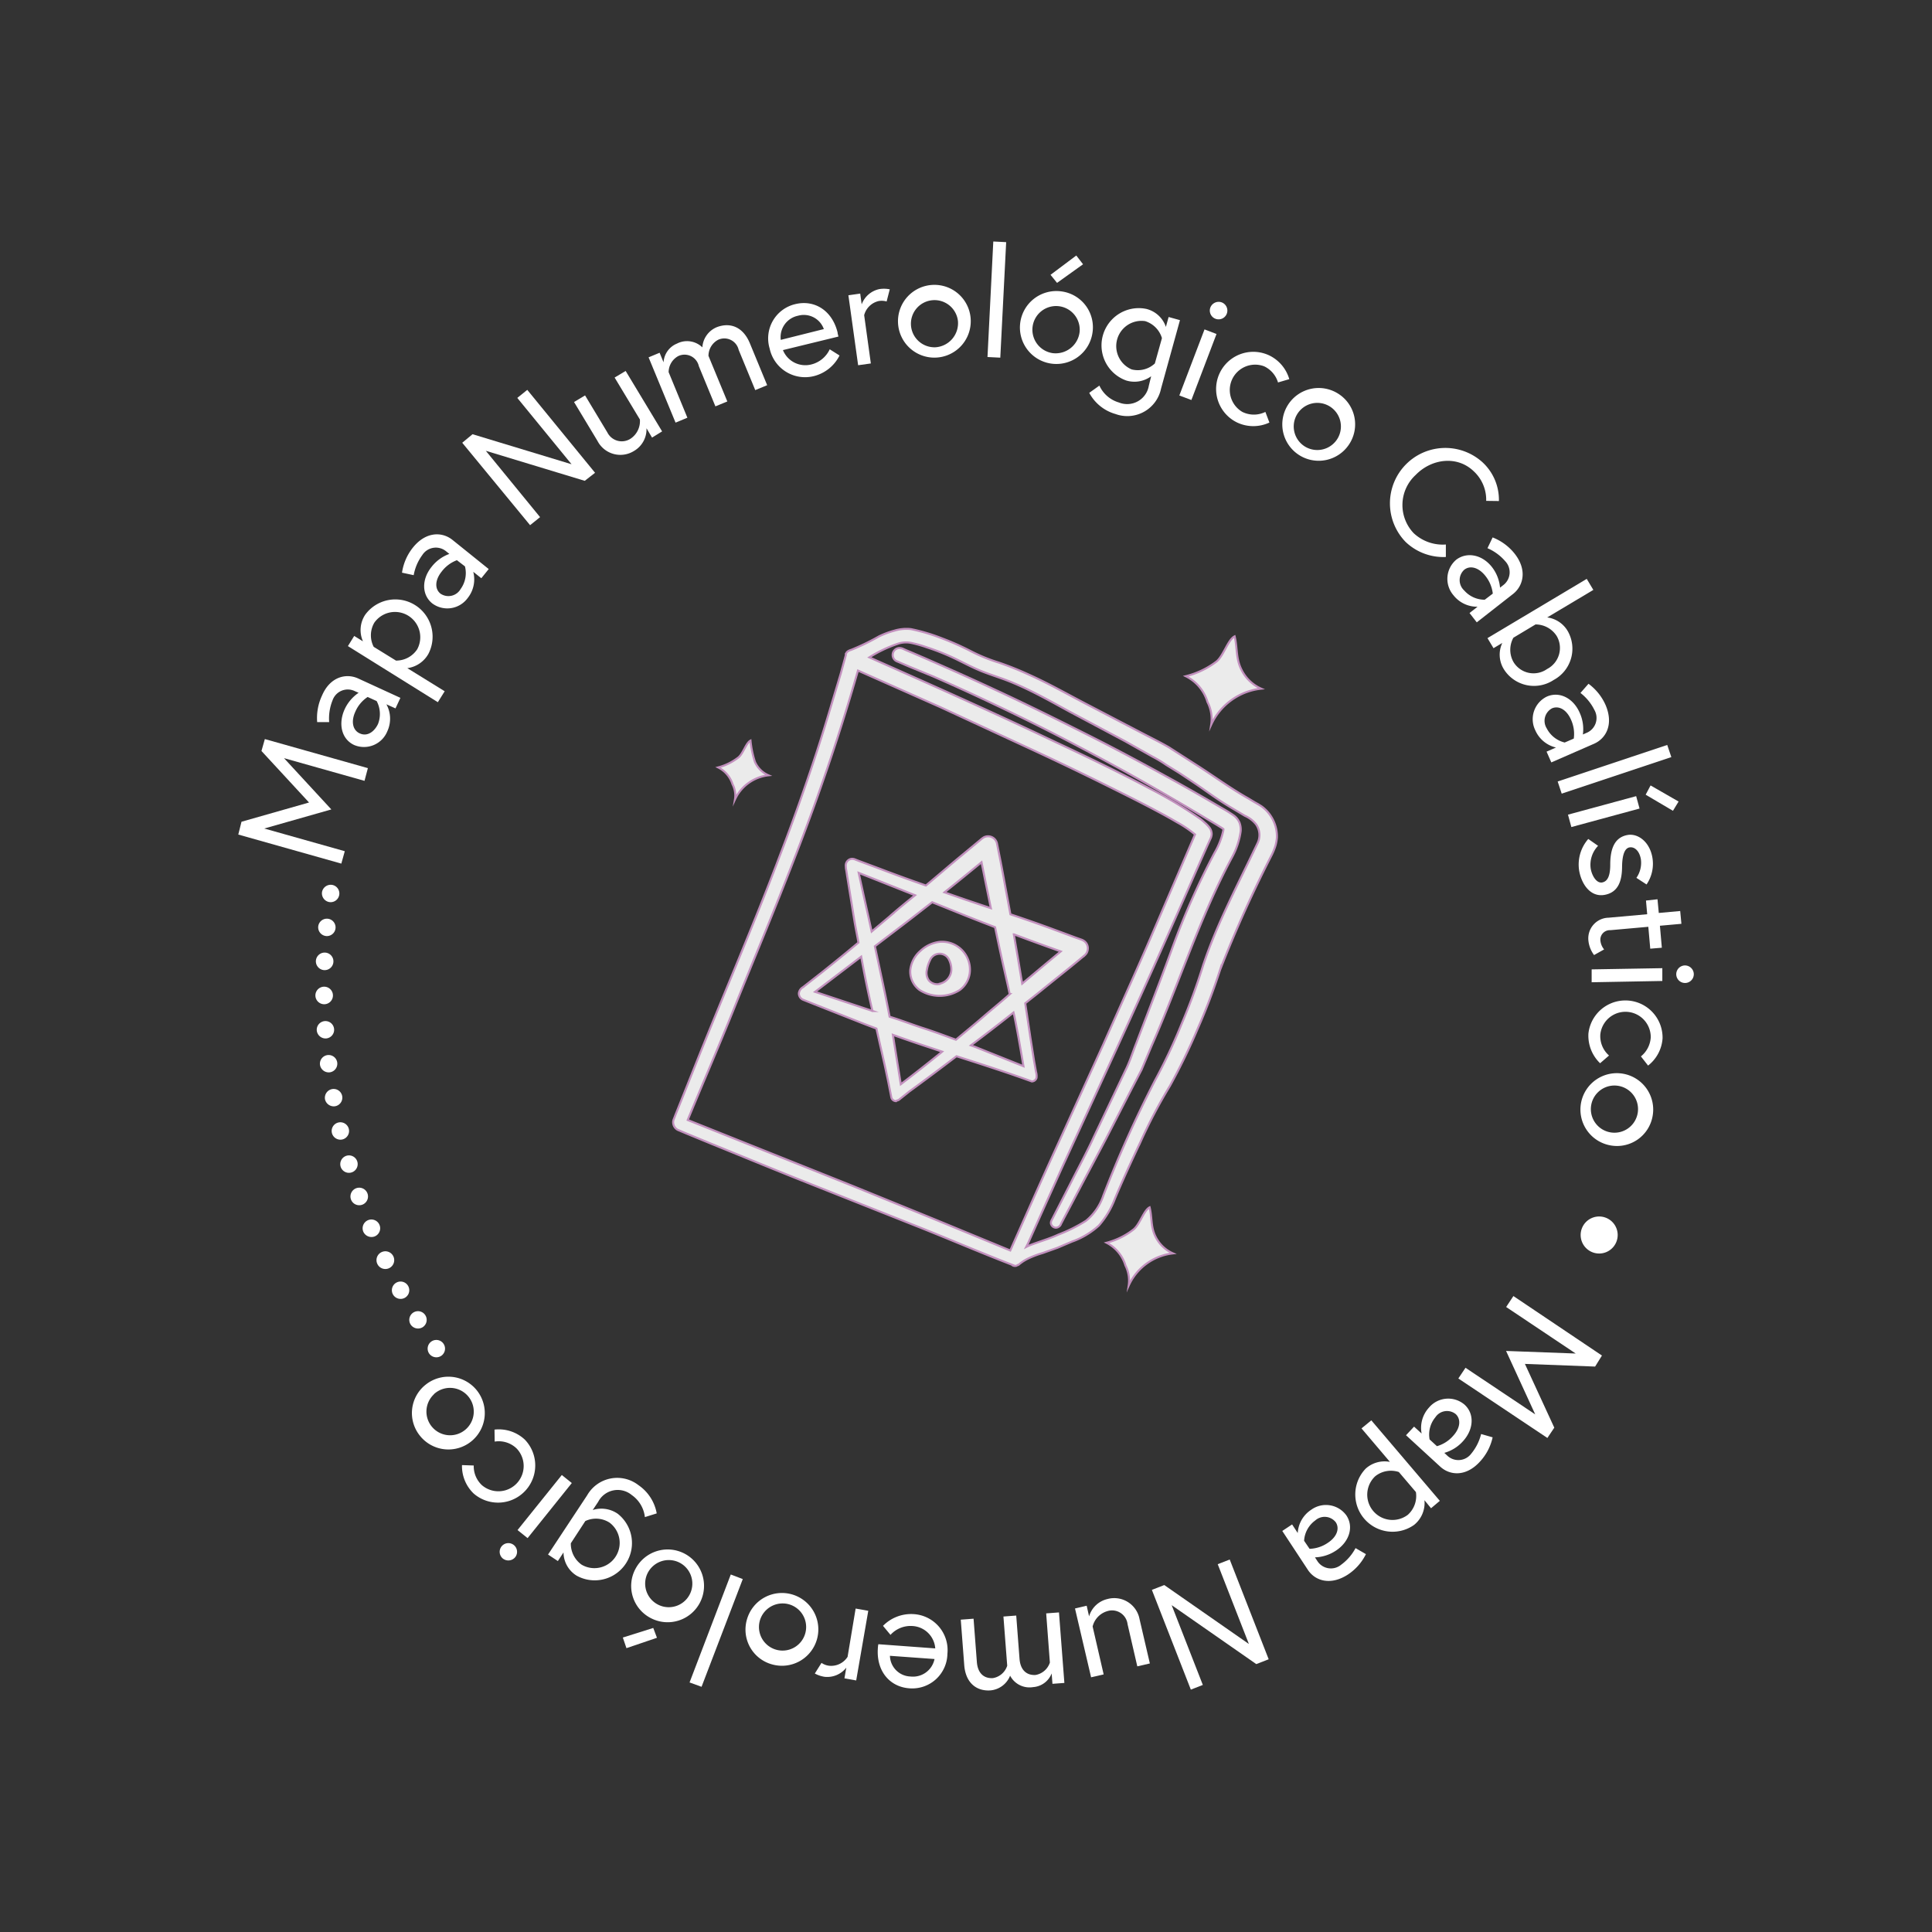 <svg xmlns="http://www.w3.org/2000/svg" viewBox="0 0 240 240"><rect x="0" y="0" width="240" height="240" fill="#333333" stroke="none"/><defs><style>.cls-1,.cls-3{fill:#fff;}.cls-2{opacity:0.9;}.cls-3{stroke:#d29acd;stroke-miterlimit:10;stroke-width:0.25px;}</style></defs><g id="txt-icos"><path class="cls-1" d="M30,102.08l8.39-2.39-5.91-6.4.42-1.48,12.8,3.61L45.28,97l-10-2.82,5.88,6.37-8.33,2.37,10,2.82-.43,1.54-12.8-3.61Z"/><path class="cls-1" d="M44.49,84.28l5.25,2.41L49.13,88,48,87.49a3.72,3.72,0,0,1,.12,3.34A3.13,3.13,0,0,1,44,92.55c-1.56-.72-2-2.59-1.21-4.39a5,5,0,0,1,1.76-2.1l-.44-.19A2,2,0,0,0,41.31,87a6,6,0,0,0-.42,2.7l-1.49,0A6.55,6.55,0,0,1,40,86.41C41,84.06,43,83.6,44.49,84.28Zm2.3,2.81-1.12-.51a4.15,4.15,0,0,0-1.53,1.83c-.57,1.24-.3,2.3.52,2.68,1,.48,1.88-.26,2.3-1.16A3.41,3.41,0,0,0,46.79,87.09Z"/><path class="cls-1" d="M44,79l1.09.67a3.45,3.45,0,0,1,.28-3.31,4.63,4.63,0,0,1,7.85,4.86A3.53,3.53,0,0,1,50.6,83l4.64,2.87-.85,1.36L43.22,80.26Zm5.19,3.06a3.12,3.12,0,0,0,2.64-1.41,3.14,3.14,0,0,0-5.33-3.3,3.12,3.12,0,0,0-.08,3Z"/><path class="cls-1" d="M56.21,67.07l4.5,3.62-.92,1.14-1-.8a3.72,3.72,0,0,1-.7,3.27,3.13,3.13,0,0,1-4.39.66c-1.33-1.07-1.33-3-.09-4.54a4.92,4.92,0,0,1,2.21-1.61l-.36-.29a2,2,0,0,0-3,.43,6,6,0,0,0-1.07,2.5l-1.45-.31A6.48,6.48,0,0,1,51.31,68C52.93,66,54.94,66.05,56.21,67.07Zm1.55,3.29-1-.77A4.23,4.23,0,0,0,54.87,71c-.86,1.07-.87,2.16-.16,2.74a1.75,1.75,0,0,0,2.51-.57A3.37,3.37,0,0,0,57.76,70.36Z"/><path class="cls-1" d="M58.7,53.94,71,57.67l-6.74-8.24,1.24-1,8.42,10.3-1.28,1L60.35,56l6.74,8.24-1.24,1L57.42,55Z"/><path class="cls-1" d="M74.22,54.77l-2.91-4.83,1.37-.82,2.77,4.6a2,2,0,0,0,2.92.75,2.62,2.62,0,0,0,1.12-2.36L76.35,46.9l1.37-.82,4.53,7.51L81,54.36l-.69-1.16A3.12,3.12,0,0,1,78.79,56,3.2,3.2,0,0,1,74.22,54.77Z"/><path class="cls-1" d="M93.15,42.64l2.15,5.21-1.48.61-2.06-5a1.83,1.83,0,0,0-2.55-1.25,2.26,2.26,0,0,0-1.2,2l2.34,5.66-1.48.61-2.06-5a1.82,1.82,0,0,0-2.55-1.25,2.29,2.29,0,0,0-1.2,2l2.33,5.66-1.47.61-3.35-8.11,1.37-.57.49,1.19a2.68,2.68,0,0,1,1.67-2.33,2.73,2.73,0,0,1,3.15.47,2.91,2.91,0,0,1,1.8-2.51C90.74,40,92.32,40.63,93.15,42.64Z"/><path class="cls-1" d="M104.05,41.31c0,.17.07.3.1.5l-6.89,1.68a3,3,0,0,0,3.54,1.78,3.42,3.42,0,0,0,2.27-1.88l1.22.77a4.89,4.89,0,0,1-3.14,2.55,4.5,4.5,0,0,1-5.54-3.41,4.37,4.37,0,0,1,3.18-5.52C101.17,37.2,103.38,38.56,104.05,41.31Zm-1.71-.43a2.64,2.64,0,0,0-3.2-1.66,2.71,2.71,0,0,0-2.15,3Z"/><path class="cls-1" d="M110.53,35.94l-.39,1.51a2.22,2.22,0,0,0-1-.05,2.43,2.43,0,0,0-1.79,1.75l.83,6-1.58.22-1.21-8.69,1.47-.21.18,1.34a3,3,0,0,1,2.21-1.9A3.7,3.7,0,0,1,110.53,35.94Z"/><path class="cls-1" d="M120.59,39.82a4.52,4.52,0,1,1-4.7-4.43A4.51,4.51,0,0,1,120.59,39.82Zm-1.59.07a2.93,2.93,0,1,0-2.8,3.25A3,3,0,0,0,119,39.89Z"/><path class="cls-1" d="M123.39,30l1.6.08-.73,14.35-1.59-.08Z"/><path class="cls-1" d="M135.7,41.41a4.53,4.53,0,1,1-3.83-5.21A4.49,4.49,0,0,1,135.7,41.41Zm-1.58-.23a2.94,2.94,0,1,0-3.34,2.69A3,3,0,0,0,134.12,41.18Zm.42-8.35-3.23,2.31-.81-1,3.2-2.4Z"/><path class="cls-1" d="M143,46.74a3.52,3.52,0,0,1-3.09.53,4.63,4.63,0,0,1,2.47-8.9,3.42,3.42,0,0,1,2.45,2.24l.34-1.23,1.41.39-2.35,8.5a4.28,4.28,0,0,1-5.66,3.16,5.35,5.35,0,0,1-3.26-2.63l1.26-.9A3.85,3.85,0,0,0,139,50a2.73,2.73,0,0,0,3.71-2.08ZM144.34,42a3.16,3.16,0,0,0-2.09-2.11,3.14,3.14,0,0,0-1.67,6,3.1,3.1,0,0,0,2.88-.74Z"/><path class="cls-1" d="M149.63,40.92l1.49.57L148,49.69l-1.5-.56Zm2.13-3.36a1.09,1.09,0,1,1-1.4.63A1.11,1.11,0,0,1,151.76,37.56Z"/><path class="cls-1" d="M157.69,52.49a4.71,4.71,0,0,1-4,0,4.62,4.62,0,0,1,4-8.33,4.74,4.74,0,0,1,2.47,2.94l-1.4.41a3.26,3.26,0,0,0-1.71-2,3.15,3.15,0,0,0-2.72,5.66,3.23,3.23,0,0,0,2.86,0Z"/><path class="cls-1" d="M167.57,55.23a4.52,4.52,0,1,1-1.34-6.33A4.5,4.5,0,0,1,167.57,55.23Zm-1.35-.86a2.93,2.93,0,1,0-4.15,1.08A2.94,2.94,0,0,0,166.22,54.37Z"/><path class="cls-1" d="M184.62,62.22a4.82,4.82,0,0,0-1.54-3.67c-2.07-2-5.25-1.58-7.22.45a5.07,5.07,0,0,0-.25,7.23,5.28,5.28,0,0,0,4,1.41v1.55a6.79,6.79,0,0,1-5-1.87,6.88,6.88,0,0,1,9.59-9.86,6.35,6.35,0,0,1,2,4.78Z"/><path class="cls-1" d="M188,73.75l-4.55,3.56-.9-1.16,1-.78a3.73,3.73,0,0,1-3-1.43,3.12,3.12,0,0,1,.36-4.42c1.34-1,3.23-.62,4.44.94A4.86,4.86,0,0,1,186.34,73l.37-.29a2,2,0,0,0,.27-3,6.06,6.06,0,0,0-2.2-1.61l.64-1.34a6.55,6.55,0,0,1,2.72,2C189.74,70.78,189.24,72.74,188,73.75Zm-3.56.75,1-.76a4.3,4.3,0,0,0-.92-2.2c-.85-1.07-1.91-1.33-2.63-.76a1.74,1.74,0,0,0,0,2.57A3.38,3.38,0,0,0,184.39,74.5Z"/><path class="cls-1" d="M193,84.47a4.42,4.42,0,0,1-6.15-1.28,3.43,3.43,0,0,1-.23-3.32l-1.09.65-.75-1.25,12.33-7.36.82,1.37-5.73,3.42a3.47,3.47,0,0,1,2.58,1.75A4.41,4.41,0,0,1,193,84.47Zm-5-5.25a3.09,3.09,0,0,0,0,3,2.91,2.91,0,0,0,4.18.89,2.94,2.94,0,0,0,1.2-4.1,3.13,3.13,0,0,0-2.63-1.44Z"/><path class="cls-1" d="M198,92.4l-5.29,2.31-.59-1.34,1.17-.51a3.73,3.73,0,0,1-2.57-2.14,3.12,3.12,0,0,1,1.44-4.19c1.57-.68,3.28.2,4.07,2a4.91,4.91,0,0,1,.4,2.71l.43-.19a2,2,0,0,0,1-2.86,6.07,6.07,0,0,0-1.73-2.11l1-1.14a6.59,6.59,0,0,1,2.13,2.66C200.47,90,199.51,91.74,198,92.4Zm-3.63-.16,1.13-.49a4.25,4.25,0,0,0-.35-2.36c-.55-1.25-1.51-1.76-2.35-1.4a1.76,1.76,0,0,0-.66,2.49A3.4,3.4,0,0,0,194.38,92.24Z"/><path class="cls-1" d="M207.11,92.54l.51,1.51L194,98.59l-.5-1.51Z"/><path class="cls-1" d="M203.25,98.9l.42,1.54-8.47,2.3-.42-1.54Zm4.57,1.82-3.39-2,.61-1.15,3.48,2Z"/><path class="cls-1" d="M198.52,105.07a3.39,3.39,0,0,0-.91,2.88c.17.88.73,1.8,1.42,1.67s1-.85,1-2.22c0-1.92.51-3.37,2.13-3.67,1.26-.24,2.72.78,3.09,2.71a4.55,4.55,0,0,1-.71,3.43l-1.26-.82a3.26,3.26,0,0,0,.55-2.35c-.21-1.1-.86-1.54-1.42-1.43s-.88.86-.91,2.33c0,1.71-.4,3.23-2.15,3.56s-2.86-1.28-3.17-2.94a4.83,4.83,0,0,1,1.12-4Z"/><path class="cls-1" d="M205.9,111.71l.16,1.7,2.66-.24.15,1.59-2.67.24.24,2.73-1.44.12-.24-2.72-4.71.42a1.18,1.18,0,0,0-1.23,1.39,2,2,0,0,0,.45,1l-1.25.7a3.6,3.6,0,0,1-.7-1.77,2.57,2.57,0,0,1,2.51-2.87l4.79-.43-.15-1.7Z"/><path class="cls-1" d="M206.5,120.27l0,1.59-8.78.16,0-1.6Zm3.91.73a1.09,1.09,0,1,1-1.1-1.07A1.1,1.1,0,0,1,210.41,121Z"/><path class="cls-1" d="M198.77,132.08a4.75,4.75,0,0,1-1.45-3.7,4.62,4.62,0,0,1,9.21.6,4.69,4.69,0,0,1-1.8,3.39l-.89-1.14a3.29,3.29,0,0,0,1.22-2.34,3.14,3.14,0,0,0-6.26-.41,3.19,3.19,0,0,0,1.08,2.64Z"/><path class="cls-1" d="M199.93,142.26a4.52,4.52,0,1,1,5.36-3.6A4.49,4.49,0,0,1,199.93,142.26Zm.29-1.57a2.93,2.93,0,1,0-2.55-3.44A2.93,2.93,0,0,0,200.22,140.69Z"/><path class="cls-1" d="M200.79,154.27a2.3,2.3,0,1,1-1.31-3A2.3,2.3,0,0,1,200.79,154.27Z"/><path class="cls-1" d="M198.15,169.76l-8.72-.33,3.65,7.92-.86,1.28-11.06-7.39.89-1.33,8.66,5.79-3.62-7.88,8.65.32-8.64-5.78L188,161l11,7.39Z"/><path class="cls-1" d="M178.92,182.2l-4.26-3.91,1-1.07.94.86a3.72,3.72,0,0,1,.91-3.22,3.12,3.12,0,0,1,4.42-.37c1.26,1.15,1.14,3.08-.19,4.54a4.89,4.89,0,0,1-2.32,1.45l.35.33a2,2,0,0,0,3-.24,6.16,6.16,0,0,0,1.22-2.43l1.43.41a6.45,6.45,0,0,1-1.56,3C182.13,183.47,180.12,183.3,178.92,182.2Zm-1.33-3.39.91.84a4.19,4.19,0,0,0,2-1.27c.93-1,1-2.1.33-2.72a1.73,1.73,0,0,0-2.53.41A3.34,3.34,0,0,0,177.59,178.81Z"/><path class="cls-1" d="M177.77,187.36l-.82-1a3.49,3.49,0,0,1-1.29,3.07,4.63,4.63,0,0,1-6-7,3.51,3.51,0,0,1,3-.83l-3.53-4.16,1.22-1,8.51,10Zm-4-4.5a3.12,3.12,0,0,0-2.94.53,3.14,3.14,0,0,0,4.06,4.78,3.14,3.14,0,0,0,1-2.82Z"/><path class="cls-1" d="M162.46,195l-3.17-4.82,1.22-.81.7,1.07a3.69,3.69,0,0,1,1.67-2.89,3.13,3.13,0,0,1,4.38.71c.94,1.43.35,3.27-1.3,4.36a5,5,0,0,1-2.61.84l.26.4a2,2,0,0,0,3,.51,6.06,6.06,0,0,0,1.78-2.06l1.29.75a6.48,6.48,0,0,1-2.26,2.55C165.26,197,163.35,196.37,162.46,195Zm-.46-3.6.68,1a4.23,4.23,0,0,0,2.26-.74c1.15-.75,1.49-1.79,1-2.55a1.75,1.75,0,0,0-2.56-.23A3.35,3.35,0,0,0,162,191.4Z"/><path class="cls-1" d="M156.06,206.72l-10.51-7.32,3.87,9.91-1.49.58-4.84-12.39,1.54-.6,10.51,7.32-3.87-9.91,1.49-.58,4.84,12.39Z"/><path class="cls-1" d="M141.56,201.14l1.28,5.5-1.56.36-1.21-5.24a1.94,1.94,0,0,0-2.54-1.61,2.64,2.64,0,0,0-1.8,1.9L137.1,208l-1.56.36-2-8.55,1.45-.34.3,1.32a3.11,3.11,0,0,1,2.27-2.15A3.2,3.2,0,0,1,141.56,201.14Z"/><path class="cls-1" d="M119.78,206.83l-.43-5.63,1.59-.12.41,5.38c.11,1.42.9,2.07,2,2a2.26,2.26,0,0,0,1.77-1.54l-.47-6.11,1.59-.12.41,5.38c.11,1.42.91,2.07,2,2a2.29,2.29,0,0,0,1.77-1.54l-.46-6.11,1.59-.12.67,8.76-1.48.11-.1-1.29a2.67,2.67,0,0,1-2.31,1.7,2.72,2.72,0,0,1-2.85-1.42,2.9,2.9,0,0,1-2.49,1.83C121.25,210.09,119.94,209,119.78,206.83Z"/><path class="cls-1" d="M109.05,204.76a3.49,3.49,0,0,1,.06-.51l7.07.52a3,3,0,0,0-2.83-2.78,3.37,3.37,0,0,0-2.73,1.1l-.93-1.12a4.89,4.89,0,0,1,3.77-1.46,4.48,4.48,0,0,1,4.23,4.94,4.37,4.37,0,0,1-4.71,4.28C110.53,209.56,108.85,207.59,109.05,204.76Zm1.5.93a2.64,2.64,0,0,0,2.54,2.57,2.73,2.73,0,0,0,3-2.17Z"/><path class="cls-1" d="M101.22,207.89l.83-1.32a2.12,2.12,0,0,0,1,.36,2.43,2.43,0,0,0,2.24-1.11l1-6,1.57.28-1.5,8.65-1.46-.26.23-1.33a3,3,0,0,1-2.69,1.14A3.7,3.7,0,0,1,101.22,207.89Z"/><path class="cls-1" d="M92.81,201.1a4.52,4.52,0,1,1,3.11,5.66A4.48,4.48,0,0,1,92.81,201.1Zm1.53.43A2.93,2.93,0,1,0,98,199.29,2.94,2.94,0,0,0,94.34,201.53Z"/><path class="cls-1" d="M87.15,209.54,85.66,209l5.12-13.41,1.49.57Z"/><path class="cls-1" d="M77.37,203.42l3.78-1.19.46,1.22-3.79,1.29Zm1.56-8.51a4.52,4.52,0,1,1,2,6.14A4.49,4.49,0,0,1,78.93,194.91Zm1.43.71a2.93,2.93,0,1,0,4-1.53A2.94,2.94,0,0,0,80.36,195.62Z"/><path class="cls-1" d="M73.63,187.58a3.57,3.57,0,0,1,3.1.46,4.63,4.63,0,0,1-5.09,7.7A3.43,3.43,0,0,1,70,192.85l-.7,1.07-1.22-.81,4.86-7.36a4.3,4.3,0,0,1,6.37-1.26A5.4,5.4,0,0,1,81.58,188l-1.47.46a3.87,3.87,0,0,0-1.63-2.74,2.73,2.73,0,0,0-4.17.84Zm-2.72,4.13a3.18,3.18,0,0,0,1.34,2.66,3.14,3.14,0,0,0,3.46-5.23,3.12,3.12,0,0,0-3-.19Z"/><path class="cls-1" d="M62.47,193.61a1.08,1.08,0,1,1,1.53-.17A1.1,1.1,0,0,1,62.47,193.61Zm3.07-2.54-1.25-1,5.5-6.84,1.24,1Z"/><path class="cls-1" d="M61.43,177.59a4.73,4.73,0,0,1,3.77,1.25,4.62,4.62,0,0,1-6.36,6.69A4.73,4.73,0,0,1,57.39,182l1.46.05a3.21,3.21,0,0,0,1,2.43,3.14,3.14,0,0,0,4.32-4.55,3.19,3.19,0,0,0-2.72-.85Z"/><path class="cls-1" d="M52.89,172a4.52,4.52,0,1,1-.67,6.42A4.49,4.49,0,0,1,52.89,172Zm1,1.22a2.94,2.94,0,1,0,4.28.25A2.95,2.95,0,0,0,53.9,173.19Z"/><path class="cls-1" d="M53.31,168.14a1.08,1.08,0,1,1,1.51.28A1.09,1.09,0,0,1,53.31,168.14Z"/><path class="cls-1" d="M51,164.52a1.08,1.08,0,1,1,1.49.36A1.1,1.1,0,0,1,51,164.52Z"/><path class="cls-1" d="M48.81,160.79a1.08,1.08,0,1,1,1.46.44A1.09,1.09,0,0,1,48.81,160.79Z"/><path class="cls-1" d="M46.87,157a1.08,1.08,0,1,1,2-.92,1.08,1.08,0,1,1-2,.92Z"/><path class="cls-1" d="M45.13,153a1.09,1.09,0,1,1,1.42.59A1.11,1.11,0,0,1,45.13,153Z"/><path class="cls-1" d="M43.6,149a1.09,1.09,0,1,1,1.38.66A1.09,1.09,0,0,1,43.6,149Z"/><path class="cls-1" d="M42.31,144.91a1.09,1.09,0,0,1,.74-1.34,1.08,1.08,0,0,1,.6,2.08A1.08,1.08,0,0,1,42.31,144.91Z"/><path class="cls-1" d="M41.23,140.74a1.08,1.08,0,0,1,.81-1.3,1.08,1.08,0,1,1,.48,2.11A1.09,1.09,0,0,1,41.23,140.74Z"/><path class="cls-1" d="M40.37,136.54a1.1,1.1,0,0,1,.89-1.25,1.08,1.08,0,0,1,.37,2.13A1.11,1.11,0,0,1,40.37,136.54Z"/><path class="cls-1" d="M39.75,132.27a1.08,1.08,0,1,1,1.2.94A1.1,1.1,0,0,1,39.75,132.27Z"/><path class="cls-1" d="M39.35,128a1.08,1.08,0,1,1,1.15,1A1.1,1.1,0,0,1,39.35,128Z"/><path class="cls-1" d="M39.18,123.69a1.09,1.09,0,1,1,1.1,1.06A1.1,1.1,0,0,1,39.18,123.69Z"/><path class="cls-1" d="M39.24,119.38a1.09,1.09,0,1,1,1,1.13A1.1,1.1,0,0,1,39.24,119.38Z"/><path class="cls-1" d="M39.53,115.1a1.08,1.08,0,1,1,1,1.18A1.09,1.09,0,0,1,39.53,115.1Z"/><path class="cls-1" d="M40,110.83a1.1,1.1,0,0,1,1.23-.91,1.08,1.08,0,0,1-.31,2.14A1.1,1.1,0,0,1,40,110.83Z"/><g class="cls-2"><path class="cls-3" d="M105.08,107.85l.06.35.11.71.92,5.67c.15.84.32,1.68.47,2.51q-2.3,1.92-4.64,3.78l-2.26,1.77a1,1,0,0,0-.5.74.85.85,0,0,0,.54.82l1.33.53,5.34,2.11c.8.32,1.61.63,2.42.93l.83,3.66c.22.93.41,1.87.61,2.8l.28,1.41.14.71a.62.62,0,0,0,.59.44l.1-.08a.52.52,0,0,0,.26-.1l1.25-1q3-2.19,5.89-4.4c3.12,1,6.25,2,9.35,3.13a.62.62,0,0,0,.59-.44,1.82,1.82,0,0,0-.06-.74l-.25-1.41L128,128.9l-.64-4.27c.74-.59,1.5-1.18,2.23-1.78,1.49-1.21,3-2.39,4.47-3.61l.55-.46.16-.13a1.28,1.28,0,0,0,.23-.29,1.21,1.21,0,0,0,.13-.7,1.11,1.11,0,0,0-.31-.64,1.36,1.36,0,0,0-.52-.31l-.68-.24-2.7-1q-2.7-1-5.4-1.89c-.11-.57-.21-1.14-.32-1.71-.35-1.88-.68-3.76-1.06-5.64l-.28-1.4a1.14,1.14,0,0,0-1.64-.82,2.62,2.62,0,0,0-.38.28l-2.21,1.83c-1.55,1.28-3.07,2.59-4.61,3.88-1.93-.67-3.86-1.37-5.77-2.1l-2.68-1-.33-.13a.9.9,0,0,0-.48-.08.83.83,0,0,0-.69.7,1.13,1.13,0,0,0,0,.26ZM126,126.18c.43,2.08.78,4.17,1.14,6.27l-6-2.4-.53-.19q2.67-2,5.29-4.08Zm-.55-2.69c-1.12,1-2.23,1.89-3.34,2.85s-2.24,1.88-3.36,2.82c-1.34-.49-2.69-1-4.06-1.44s-2.78-1-4.18-1.42c-.28-1.46-.57-2.91-.89-4.38s-.62-2.91-.94-4.37l3.57-2.72c1.21-.92,2.37-1.84,3.55-2.75l4,1.61c1.27.51,2.54,1,3.81,1.49.3,1.44.61,2.89.93,4.33S125.15,122.16,125.43,123.49Zm-17.05,2.1-7.15-2.38,5.73-4.37C107.39,121.1,107.85,123.35,108.38,125.59Zm17.56-9.52c1.93.73,3.86,1.43,5.81,2.12-1.6,1.32-3.2,2.66-4.79,4C126.64,120.14,126.3,118.11,125.94,116.07Zm-15.1-2.52-2.58,2.17c-.52-2.38-1.07-4.81-1.61-7.29l7,2.78C112.69,112,111.76,112.76,110.84,113.55Zm.06,15c2,.73,4.07,1.41,6.12,2.09l-.14.12c-1.64,1.33-3.31,2.64-5,3.93ZM120,111.78l-2.68-.93c1.55-1.23,3.08-2.48,4.61-3.74.38,1.9.77,3.81,1.16,5.71Z"/><path class="cls-3" d="M158.17,101.92a4.62,4.62,0,0,0-1.41-1.72c-.15-.11-.32-.2-.47-.3l-.43-.24-.83-.5c-2.22-1.25-4.32-2.81-6.53-4.21l-3.3-2.12c-1.14-.66-2.32-1.23-3.48-1.84l-6.92-3.61c-2.3-1.2-4.58-2.5-7-3.58a38.8,38.8,0,0,0-3.66-1.47,21.6,21.6,0,0,1-3.56-1.45,33.49,33.49,0,0,0-3.61-1.6,23.35,23.35,0,0,0-3.81-1.13,5.13,5.13,0,0,0-2.08.2,10.64,10.64,0,0,0-1.88.7,28.94,28.94,0,0,1-3.47,1.68,1,1,0,0,0-.2.07h0a.92.92,0,0,0-.27.16h0a.6.6,0,0,0-.08.08l-.05.09s0,0-.06.08l0,.11,0,.08c-.08.26-.12.44-.19.68l-.45,1.63L103.44,87c-.64,2.17-1.3,4.32-2,6.46q-2.11,6.43-4.54,12.76c-3.19,8.45-6.78,16.74-10.14,25.13l-2.51,6.29-.32.79-.15.39-.08.2a1.12,1.12,0,0,0-.08.38,1.09,1.09,0,0,0,.28.73,1.08,1.08,0,0,0,.32.24l.22.09.78.33,3.13,1.29c4.18,1.7,8.36,3.43,12.56,5.09l12.58,5c4.08,1.61,8.08,3.34,12.19,4.93a.53.53,0,0,0,.39.16.51.51,0,0,0,.25-.05l.1-.07.08,0s0,0,0,0,.25-.21.38-.3a5.73,5.73,0,0,1,.82-.49,11.75,11.75,0,0,1,1.82-.69l1.85-.66,1.79-.76a9.84,9.84,0,0,0,3.35-2,11,11,0,0,0,2-3.36c1-2.38,2.1-4.76,3.21-7.12a63.87,63.87,0,0,1,3.61-6.86,75.58,75.58,0,0,0,3.44-7.08c1.05-2.38,2-4.88,2.79-7.33A154.33,154.33,0,0,1,158,106.16a8.34,8.34,0,0,0,.41-1,5.09,5.09,0,0,0,.21-1.1A4.52,4.52,0,0,0,158.17,101.92ZM116.8,87.84l10.79,5Q133,95.34,138.32,98c1.77.88,3.55,1.77,5.29,2.7.87.46,1.74.94,2.59,1.44a13.83,13.83,0,0,1,2.25,1.52l-5.59,13c-1.89,4.37-3.87,8.71-5.8,13.07l-5.92,13c-1.91,4.19-3.77,8.4-5.64,12.61l-9.58-3.95-10.07-4.1-20.42-8.16c1.94-4.72,3.93-9.3,5.78-13.91s3.82-9.32,5.68-14,3.68-9.38,5.32-14.15q2.39-6.83,4.37-13.77Zm10.94,66.54,1.38-3.09,2.78-6.18,5.65-12.31q5.67-12.32,11.09-24.73L150,105l.35-.77a1.51,1.51,0,0,0,.17-.62,1.4,1.4,0,0,0-.22-.73,4.06,4.06,0,0,0-.69-.73,5.05,5.05,0,0,0-.7-.56A53.77,53.77,0,0,0,143,98.05c-4-2.13-8.08-4.09-12.16-6-7.56-3.6-15.2-7-22.85-10.39A16.53,16.53,0,0,1,111.45,80a3.22,3.22,0,0,1,1.81-.12,16.22,16.22,0,0,1,1.86.53,28.6,28.6,0,0,1,3.59,1.44c1.17.57,2.32,1.19,3.56,1.66s2.45.83,3.65,1.35c2.39,1,4.65,2.29,6.94,3.54l6.89,3.67L143.18,94a14.69,14.69,0,0,1,1.66,1L146.46,96c1.09.72,2.17,1.43,3.23,2.18s2.13,1.49,3.27,2.16l1.68,1a3.59,3.59,0,0,1,1.39,1.06,2.31,2.31,0,0,1,.19,2.34l-.42.87c-2.24,4.68-4.69,9.33-6.35,14.32a74.94,74.94,0,0,1-2.68,7.3,69,69,0,0,1-3.3,7,146.91,146.91,0,0,0-6.41,14.28,6.85,6.85,0,0,1-2.14,3.13,19,19,0,0,1-3.46,1.73c-1.18.55-2.43.88-3.65,1.37l-.34.17Z"/><path class="cls-3" d="M131.17,152.51a.71.71,0,0,0,.64-.49l.37-.71.75-1.41,1.49-2.83c1-1.88,2-3.76,3-5.66l2.92-5.69,1.47-2.84,1.24-2.95c3.45-7.83,6-16,10-23.44a9.39,9.39,0,0,0,1.07-3.23,2.43,2.43,0,0,0-.14-1.05,2.18,2.18,0,0,0-.65-.86,16.1,16.1,0,0,0-1.43-.9c-1.84-1.08-3.69-2.15-5.55-3.19-3.73-2.07-7.48-4.09-11.28-6s-7.63-3.81-11.5-5.6q-2.9-1.35-5.82-2.64l-2.93-1.29-1.47-.63-.74-.31-.36-.16a1.16,1.16,0,0,0-.5-.13.86.86,0,0,0-.29,1.67l1.47.63L115.85,84q2.93,1.28,5.82,2.63c3.85,1.8,7.68,3.67,11.45,5.65s7.51,4,11.19,6.14c1.84,1.07,3.68,2.14,5.5,3.24l1.37.82.66.41c.24.21.11,0,.13.25a9.43,9.43,0,0,1-1.1,2.81,95,95,0,0,0-5.21,11.72c-1.45,4-3,7.94-4.51,11.93-.4,1-.71,2-1.17,3l-1.37,2.88-2.74,5.77c-.88,1.93-1.91,3.8-2.86,5.7l-1.46,2.85-.73,1.42c-.09.23-.31.46-.27.77A.65.65,0,0,0,131.17,152.51Z"/><path class="cls-3" d="M116.73,117a4.22,4.22,0,0,0-2.38,1.11,3.68,3.68,0,0,0-1.27,2.37,2.84,2.84,0,0,0,1.15,2.5,4.64,4.64,0,0,0,5,0,3.12,3.12,0,0,0,1.26-2.51A3.46,3.46,0,0,0,116.73,117Zm0,5.23a1.39,1.39,0,0,1-1.33-.42,1.62,1.62,0,0,1-.26-1.33,4.42,4.42,0,0,1,.39-1.2,1.29,1.29,0,0,1,2.39,0,2.7,2.7,0,0,1,.26,1.19A1.82,1.82,0,0,1,116.73,122.2Z"/><path class="cls-3" d="M150,87.21a4.6,4.6,0,0,1,.46,2.81,7.76,7.76,0,0,1,6.21-4.47,5,5,0,0,1-2.52-2.5c-.63-1.32-.44-2.66-.78-4-.82.41-1.36,2.37-2.23,3.11A10.43,10.43,0,0,1,147.3,84,5.24,5.24,0,0,1,150,87.21Z"/><path class="cls-3" d="M91,97.43a3,3,0,0,1,.3,1.88,5.23,5.23,0,0,1,4.16-3,3.26,3.26,0,0,1-1.68-1.67A12.47,12.47,0,0,1,93.23,92c-.55.28-.9,1.59-1.49,2.08a7,7,0,0,1-2.53,1.25A3.51,3.51,0,0,1,91,97.43Z"/><path class="cls-3" d="M143.5,153.53c-.56-1.17-.39-2.36-.69-3.55-.73.37-1.2,2.1-2,2.75a9.21,9.21,0,0,1-3.35,1.65,4.68,4.68,0,0,1,2.35,2.83,4.16,4.16,0,0,1,.4,2.49,6.89,6.89,0,0,1,5.5-4A4.41,4.41,0,0,1,143.5,153.53Z"/></g></g></svg>